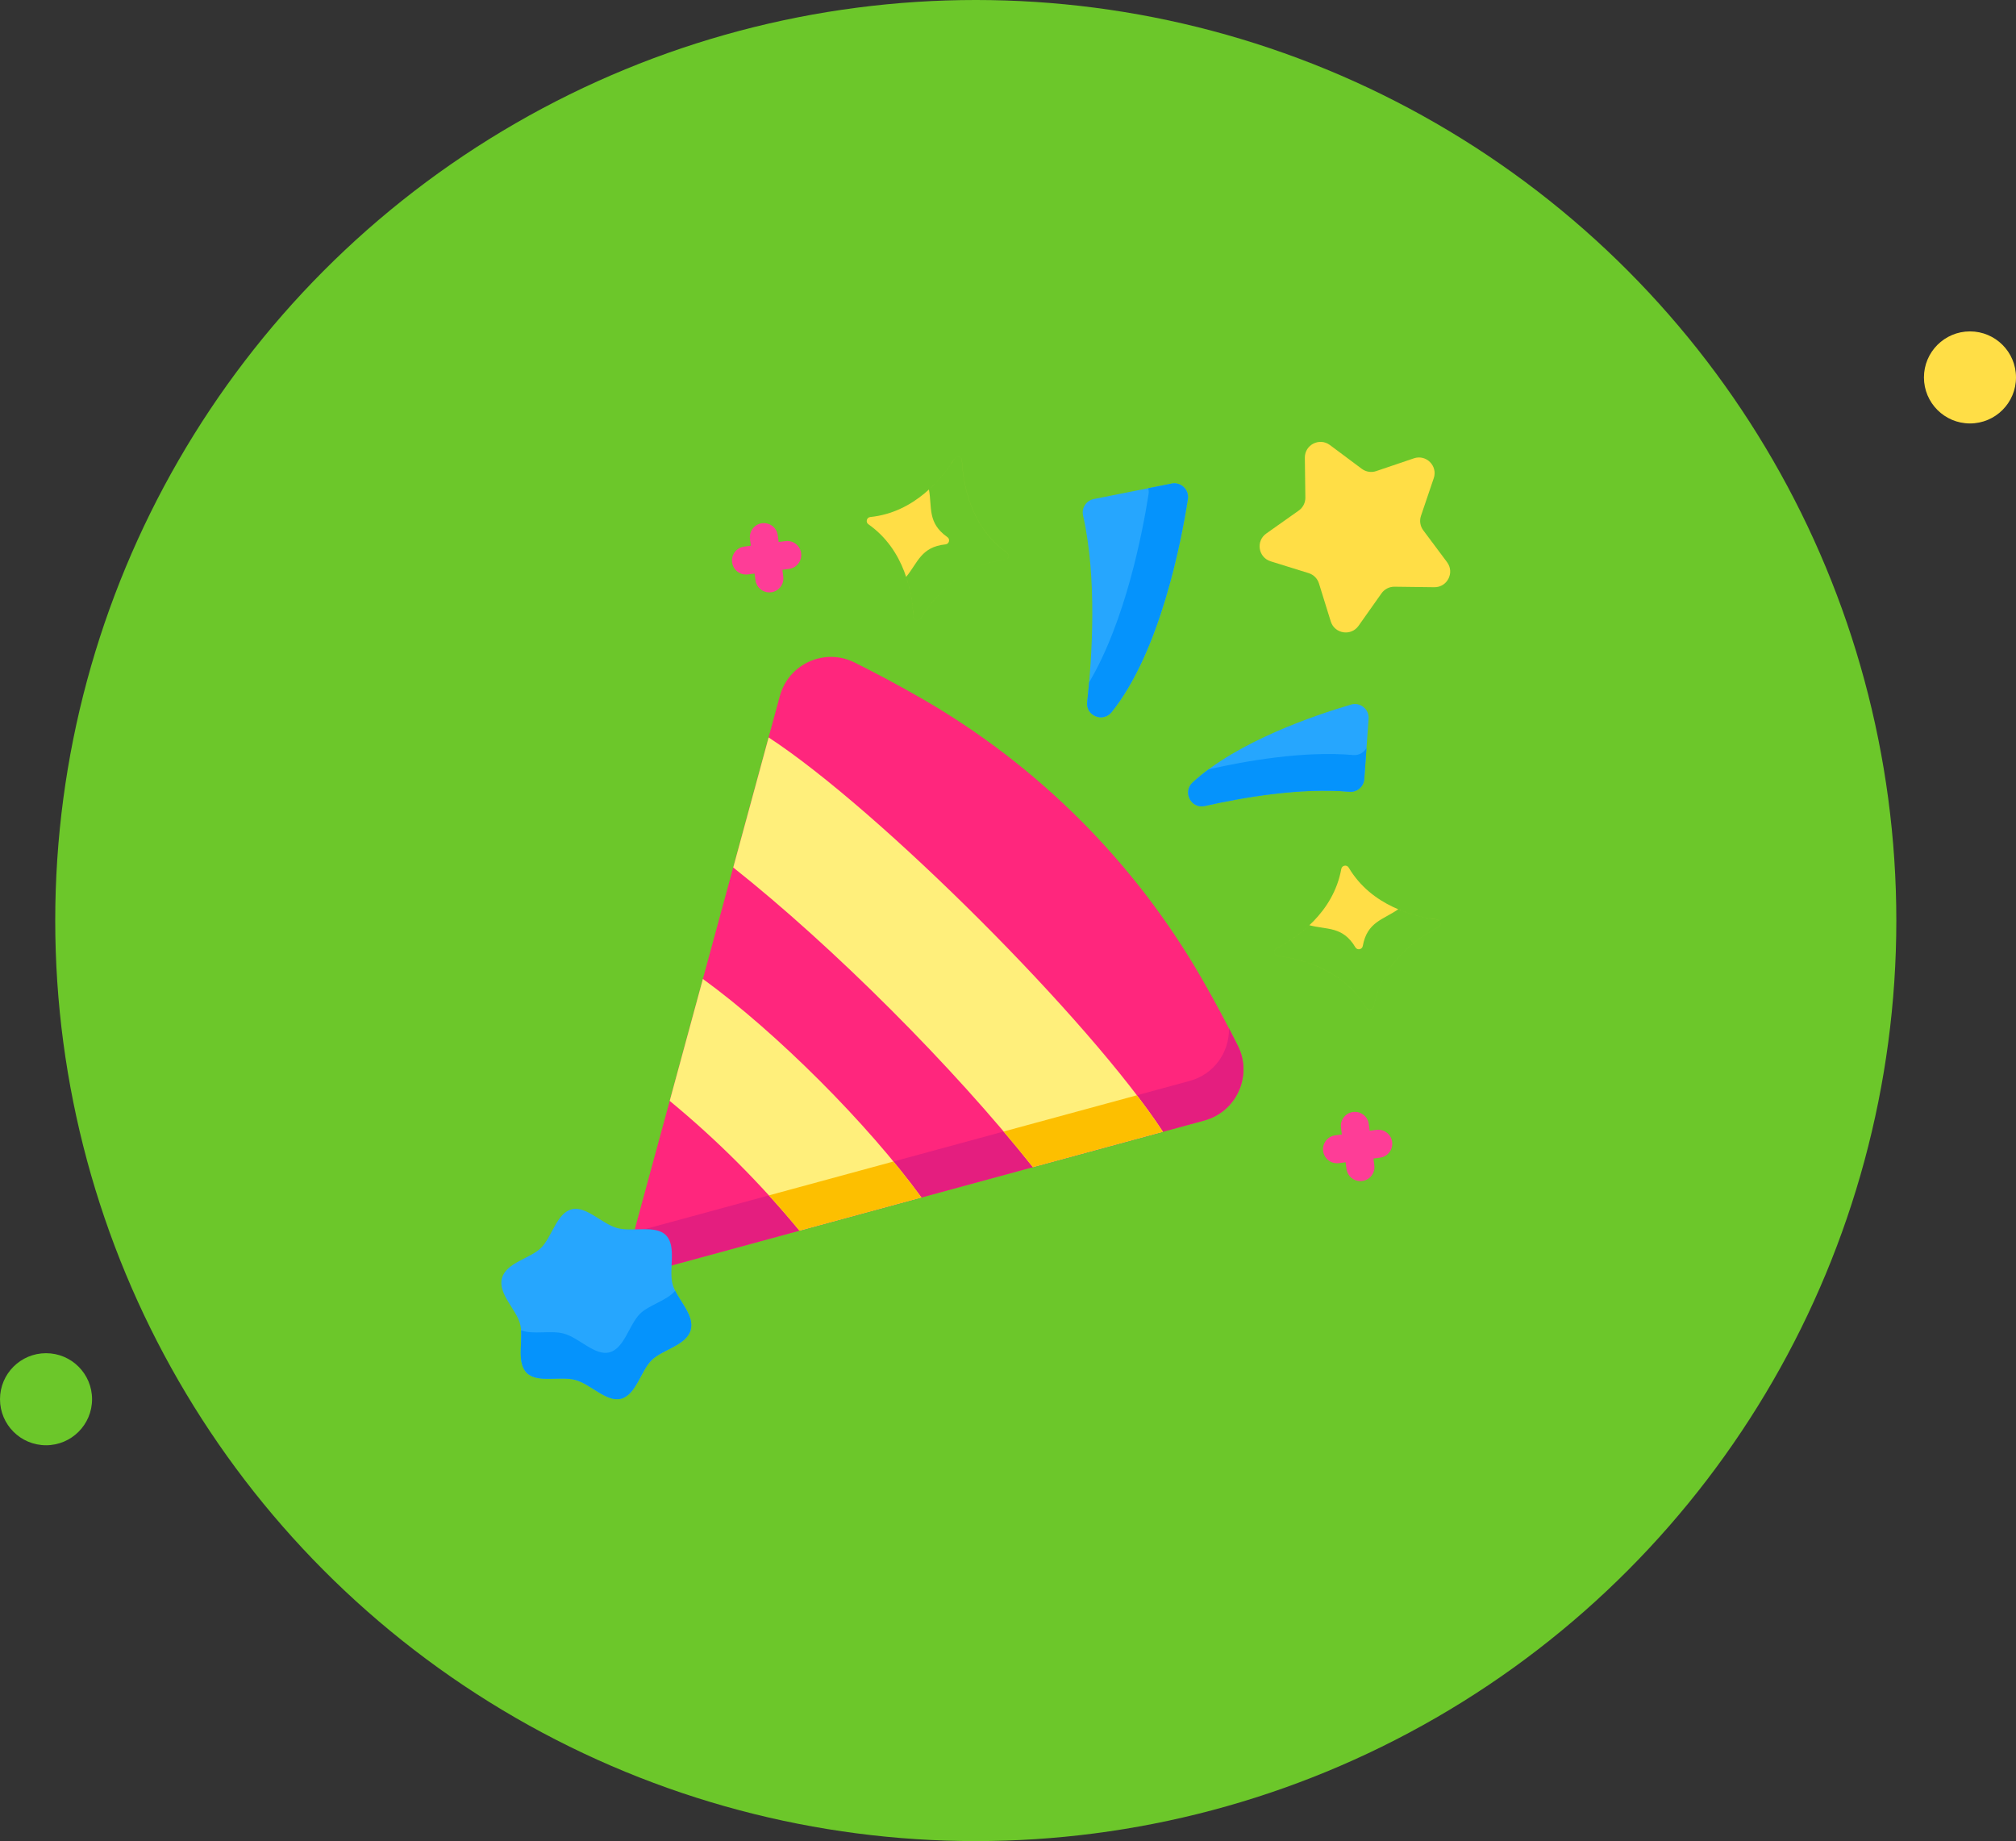 <?xml version="1.0" encoding="UTF-8"?> <svg xmlns="http://www.w3.org/2000/svg" width="219" height="200" viewBox="0 0 219 200" fill="none"><rect x="0" y="0" width="219" height="200" fill="#333333" stroke="none"/> <circle cx="106" cy="100" r="100" fill="#6CC72A"></circle> <circle cx="5" cy="152" r="5" fill="#6CC72A"></circle> <circle cx="214" cy="41" r="5" fill="#FFDE46"></circle> <g clip-path="url(#a)"> <path d="M67.481 138.954l63.347-17.236c3.498-.952 5.259-4.866 3.642-8.11-1.057-2.121-2.389-4.653-3.976-7.402-7.256-12.567-17.699-23.01-30.265-30.265-2.749-1.587-5.281-2.919-7.402-3.976-3.245-1.617-7.158.144-8.11 3.642l-17.236 63.347z" fill="#FF267D"></path> <path d="M130.828 121.719l-63.347 17.235 1.389-5.108 60.384-16.429c2.661-.724 4.316-3.16 4.247-5.712.346.665.669 1.301.969 1.903 1.619 3.245-.144 7.158-3.642 8.111z" fill="#E41E7F"></path> <path d="M76.355 106.344c7.987 5.804 17.933 15.749 23.736 23.736l-13.247 3.605c-4.236-5.138-8.957-9.858-14.094-14.094l3.605-13.247zM83.496 80.109c12.018 7.855 34.977 30.814 42.832 42.833l-14.125 3.843c-8.6-10.843-21.707-23.951-32.551-32.55l3.844-14.125z" fill="#FFEF7B"></path> <path d="M86.841 133.687v-.002c-1.076-1.302-2.181-2.579-3.318-3.827l13.53-3.68c1.099 1.333 2.119 2.644 3.036 3.904l-13.248 3.605zM126.323 122.943l-14.126 3.844c-1.001-1.263-2.062-2.554-3.174-3.867l14.476-3.938c1.079 1.416 2.029 2.745 2.824 3.961z" fill="#FDBF00"></path> <path d="M54.529 138.843c.463-1.686 3.074-2.13 4.235-3.274 1.198-1.181 1.699-3.771 3.326-4.198 1.577-.414 3.27 1.571 4.955 2.034 1.685.463 4.154-.38 5.299.781 1.181 1.198.29 3.681.716 5.308.414 1.577 2.433 3.292 1.97 4.977-.463 1.685-3.074 2.129-4.235 3.274-1.198 1.181-1.699 3.771-3.326 4.198-1.577.414-3.269-1.572-4.955-2.034-1.685-.463-4.154.38-5.299-.781-1.181-1.198-.29-3.681-.716-5.308-.414-1.577-2.433-3.292-1.97-4.977z" fill="#26A6FE"></path> <path d="M75.029 144.47c-.462 1.685-3.074 2.13-4.235 3.274-1.198 1.181-1.7 3.771-3.326 4.199-1.578.413-3.27-1.572-4.955-2.036-1.685-.461-4.155.382-5.299-.78-1.024-1.037-.491-3.043-.609-4.617 1.272.504 3.236-.025 4.648.361 1.685.464 3.377 2.449 4.955 2.036 1.627-.429 2.128-3.018 3.326-4.199.957-.943 2.9-1.41 3.811-2.489.682 1.37 2.078 2.822 1.683 4.251z" fill="#0593FC"></path> <path d="M155.75 51.945l-1.389 4.095c-.18.531-.087 1.116.248 1.565l2.586 3.466c.844 1.131.025 2.738-1.386 2.72l-4.324-.055c-.56-.007-1.088.262-1.411.719l-2.497 3.531c-.814 1.152-2.596.87-3.015-.478l-1.283-4.129c-.167-.535-.585-.954-1.12-1.12l-4.13-1.284c-1.347-.419-1.629-2.2-.477-3.015l3.53-2.497c.458-.323.727-.851.719-1.411l-.055-4.324c-.018-1.411 1.589-2.229 2.72-1.386l3.466 2.586c.449.335 1.034.428 1.564.248l4.096-1.389c1.335-.453 2.611.822 2.158 2.159zM155.809 63.789l-4.323-.055c-.56-.008-1.089.26-1.413.718l-2.497 3.532c-.814 1.152-2.595.869-3.015-.478l-.932-2.999c.705.283 1.58.107 2.088-.611l2.566-3.628c.332-.47.875-.747 1.45-.739l4.445.057c.596.008 1.091-.269 1.406-.676l1.61 2.159c.843 1.131.025 2.739-1.385 2.72z" fill="#FFDE46"></path> <path d="M118.106 76.273c.537-4.952 1.084-13.487-.451-20.266-.186-.82.336-1.631 1.161-1.795l8.461-1.679c1.017-.202 1.922.669 1.762 1.694-.748 4.787-3.046 16.588-8.277 23.124-.937 1.171-2.818.413-2.656-1.077z" fill="#26A6FE"></path> <path d="M129.037 54.228c-.747 4.787-3.045 16.589-8.277 23.123-.938 1.171-2.818.413-2.656-1.076.071-.657.142-1.375.207-2.145 3.96-6.703 5.805-16.272 6.46-20.462.033-.22.018-.432-.036-.63l2.541-.504c1.016-.202 1.922.669 1.761 1.693z" fill="#0593FC"></path> <path d="M130.884 87.555c4.057-.915 10.372-2.02 15.693-1.547.833.074 1.565-.543 1.625-1.376l.469-6.554c.074-1.035-.907-1.829-1.903-1.538-3.879 1.136-12.331 3.986-17.204 8.451-1.133 1.038-.177 2.903 1.32 2.565z" fill="#26A6FE"></path> <path d="M148.444 81.25l-.243 3.381c-.059.835-.791 1.452-1.624 1.377-5.322-.472-11.636.632-15.693 1.547-1.498.338-2.453-1.526-1.32-2.564.54-.493 1.123-.969 1.74-1.423 4.056-.915 10.371-2.019 15.692-1.547.613.055 1.171-.264 1.448-.77z" fill="#0593FC"></path> <path d="M87.029 60.09c-.111-.834-.878-1.419-1.712-1.308l-.73.097-.098-.73c-.111-.834-.879-1.418-1.712-1.308-.834.111-1.42.878-1.308 1.712l.097.73-.73.097c-.834.111-1.42.878-1.308 1.712.102.766.757 1.322 1.508 1.322l.204-.014.73-.097.097.73c.102.766.756 1.322 1.508 1.322l.204-.014c.834-.111 1.42-.878 1.308-1.712l-.097-.73.73-.098c.834-.112 1.42-.878 1.308-1.712zM151.231 124.045c-.111-.834-.879-1.419-1.711-1.308l-.73.097-.098-.729c-.111-.834-.879-1.419-1.711-1.308-.834.111-1.42.877-1.308 1.711l.097.73-.73.097c-.833.112-1.419.878-1.308 1.712.103.766.757 1.322 1.508 1.322l.204-.014.73-.097.097.73c.102.765.757 1.322 1.508 1.322l.204-.014c.834-.111 1.42-.878 1.308-1.712l-.097-.729.729-.098c.834-.112 1.42-.878 1.308-1.712z" fill="#FE3D97"></path> <path d="M103.691 49.812c-1.333 2.131-4.32 5.855-9.152 6.353-.394.041-.529.558-.205.786 3.973 2.794 4.762 7.503 4.883 10.013.021.424.579.57.803.21 1.333-2.131 4.32-5.855 9.152-6.353.394-.041.529-.558.205-.786-3.973-2.794-4.762-7.503-4.884-10.013-.02-.424-.578-.57-.803-.21zM109.174 60.82c-4.832.498-7.819 4.222-9.151 6.353-.226.361-.784.215-.805-.21-.054-1.119-.241-2.67-.781-4.297 1.265-1.52 1.597-3.254 4.278-3.53.394-.041.529-.557.205-.786-2.204-1.551-1.647-3.227-2.009-5.171 1.266-1.155 2.186-2.419 2.78-3.367.226-.361.784-.215.805.21.122 2.509.91 7.217 4.883 10.012.324.228.189.745-.205.786zM156.113 99.887c-2.493-.315-7.127-1.465-9.606-5.642-.203-.341-.729-.247-.8.144-.869 4.779-4.813 7.47-7.04 8.634-.377.197-.275.764.147.818 2.492.315 7.127 1.465 9.606 5.642.202.341.728.246.799-.144.87-4.779 4.814-7.47 7.041-8.634.377-.196.275-.764-.147-.817zM148.42 109.481c-2.479-4.177-7.112-5.326-9.606-5.641-.422-.054-.524-.622-.147-.819.993-.519 2.322-1.339 3.573-2.512 1.911.511 3.624.085 4.999 2.402.203.341.728.247.799-.143.484-2.652 2.238-2.849 3.852-3.993 1.579.664 3.112.97 4.222 1.11.422.054.524.621.147.819-2.226 1.163-6.169 3.853-7.04 8.632-.071.39-.597.485-.799.144z" fill="#FFDE46"></path> </g> <defs> <clipPath id="a"> <path fill="#fff" d="M54 48h104v104h-104z"></path> </clipPath> </defs> </svg> 